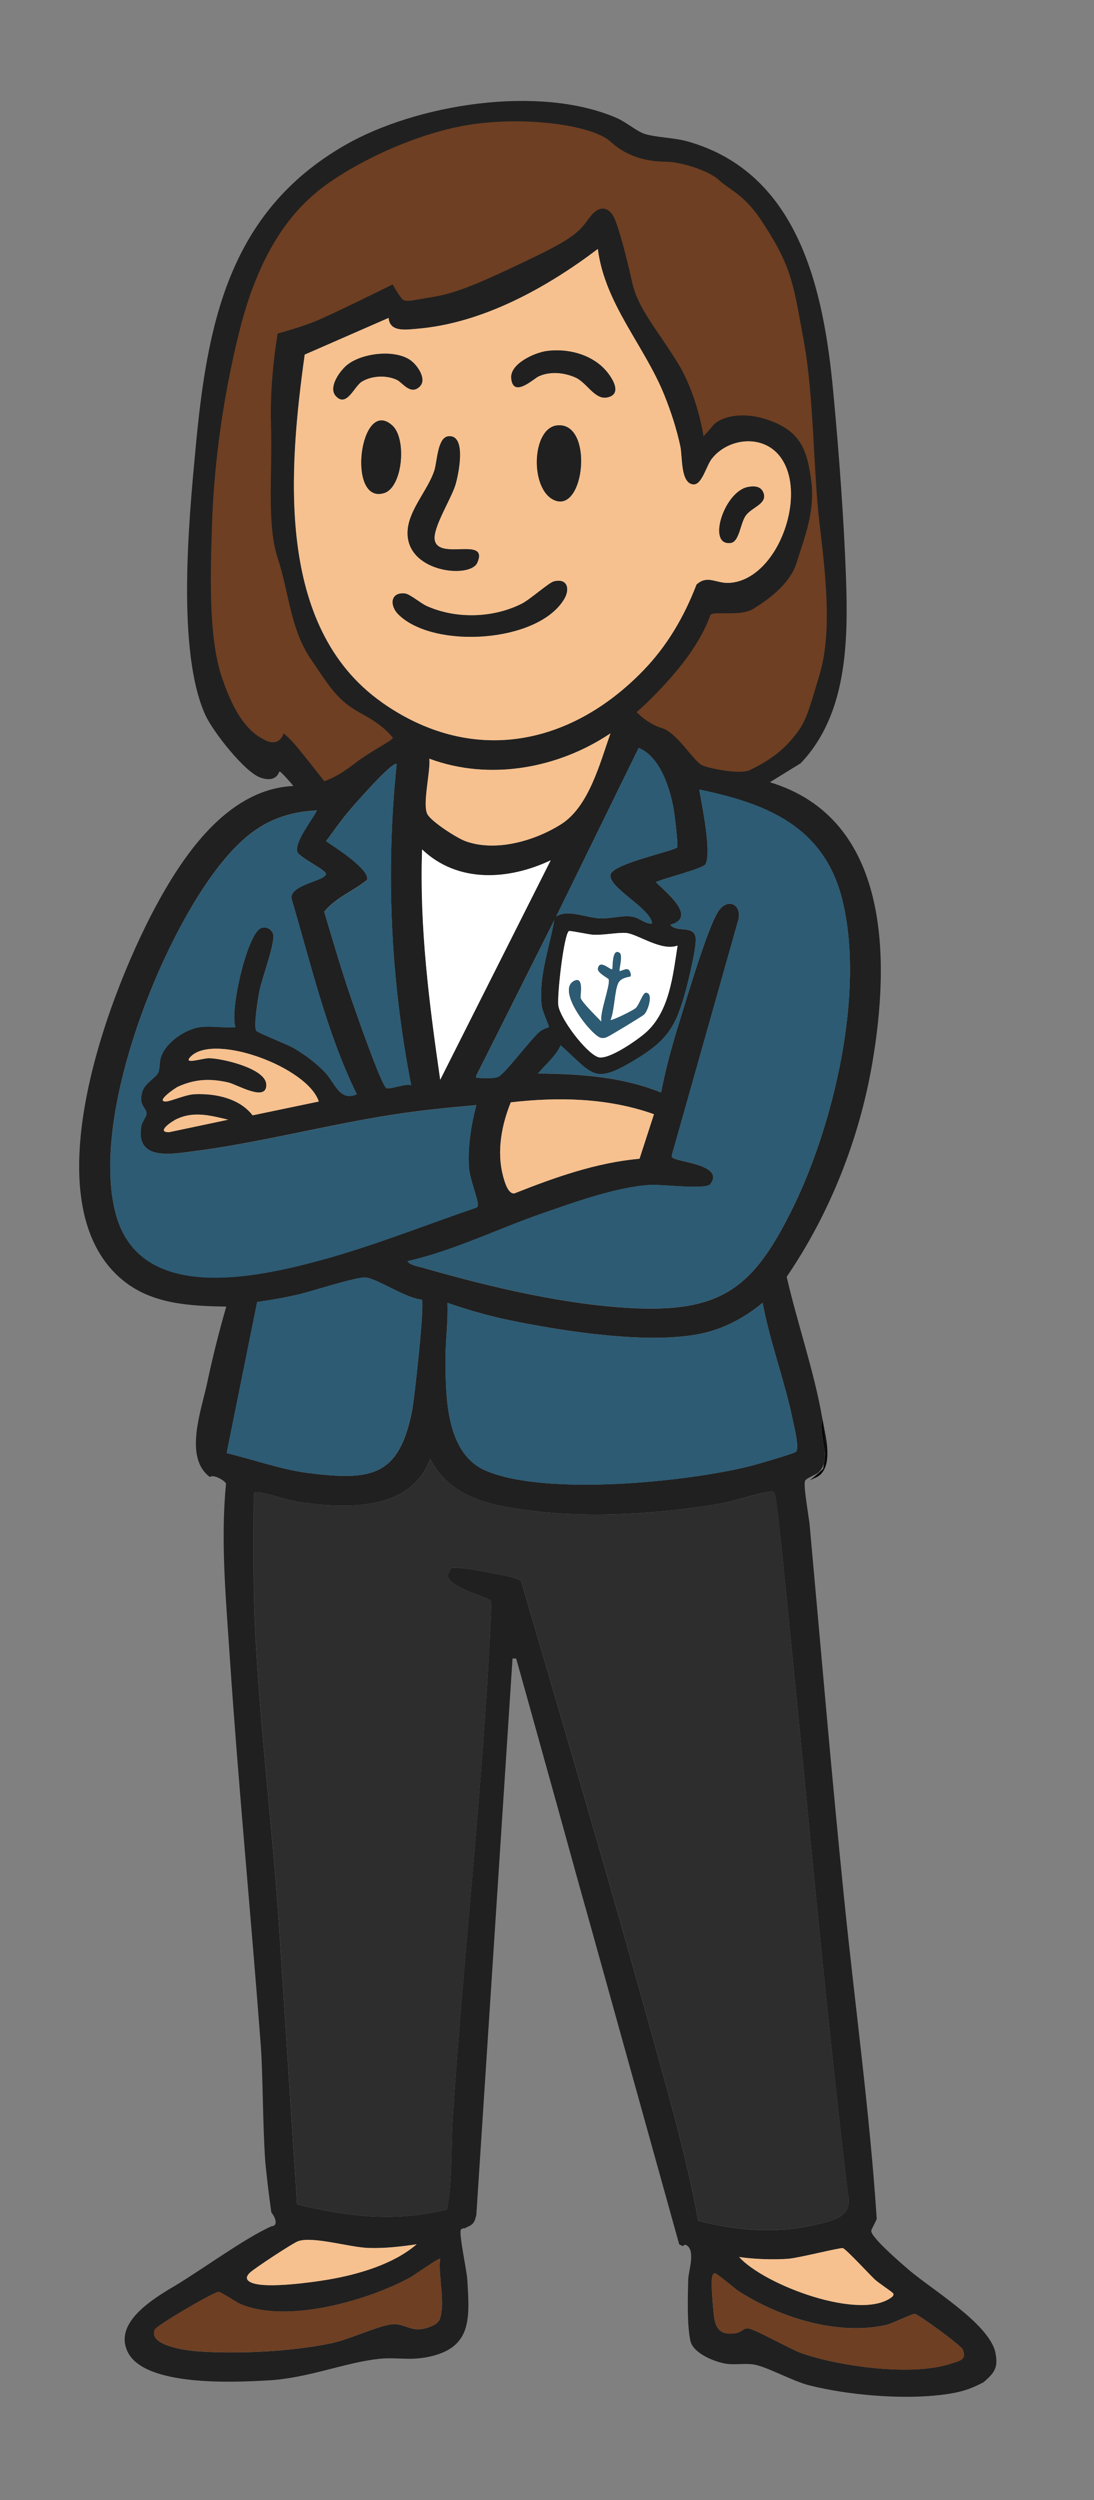 <svg xmlns="http://www.w3.org/2000/svg" id="Ebene_5" viewBox="0 0 1751.8 4000"><rect x="0" y="0" width="1751.8" height="4000" fill="#808080" stroke="none"/><defs><style>      .st0 {        fill: #fff;      }      .st1 {        fill: #1f1f1f;      }      .st2 {        fill: #6e3f22;      }      .st3 {        fill: none;      }      .st4 {        fill: #202020;      }      .st5 {        fill: #2d5b73;      }      .st6 {        fill: #2d2d2d;      }      .st7 {        fill: #f6c18f;      }      .st8 {        fill: #080808;      }    </style></defs><g><path class="st3" d="M425,3458.9c1.6,24.3,4,46.9,7.7,66-2.9-21.9-5.5-43.9-7.7-66Z"></path><path class="st3" d="M1319.6,2339.7c.5-2.6.8-5.2.9-8-.3,2.7-.6,5.3-.9,8Z"></path><path class="st3" d="M1575.1,3811.1c-8.1,4.3-16.6,8.1-25.3,11.3,8.4-2.9,16.7-6.5,25.3-11.3Z"></path><path class="st4" d="M1316.9,2270.2c.4,2.3.9,4.8,1.4,7.4-.4-2.4-.9-4.9-1.4-7.4Z"></path><path class="st4" d="M871.2,2813c23.5,84.6,46.9,169.2,70.2,253.9-7.3-26.8-14.5-53.5-21.9-80.3l-48.4-173.7Z"></path><path class="st4" d="M267.2,3664.4c.9-.4,1.7-.8,2.5-1.3-.8.4-1.7.9-2.5,1.3Z"></path><path class="st4" d="M1295.7,2368.7c-.6.4-1.2.8-1.7,1.2.6-.4,1.1-.8,1.7-1.2Z"></path><path class="st8" d="M1320.6,2331.7c-.1,2.7-.4,5.4-.9,8-.5,3.5-1.1,6.9-1.7,10.3-7.1,6.8-14.5,13.1-22.2,18.8,4.7-2.9,13.1-4.8,18.3-10,17.8-17.7,9.3-55.3,4.3-81.1,3.2,18.7,4,36.7,2.3,54.2Z"></path><path class="st8" d="M1320.6,2331.7c1.7-17.4.9-35.5-2.3-54.2-.5-2.6-1-5.1-1.4-7.4-5.2,17,4.4,41.3,3.6,61.5Z"></path><path class="st4" d="M1594.1,3764.5c-9.4-46.5-102.5-101.7-139.3-133.4-10.6-9.1-60.6-51.9-59.7-62.1.3-2.6,6.7-13.4,8.8-19.1-11.3-171.1-34.9-341.6-52.2-512.2-20.2-199.1-37.1-398.4-55.2-597.7-1.1-12.4-10.8-64.8-7.2-71.1,2.6-4.5,16.9-9.1,21.5-13.4,4.8-4.5,7.5-9.9,8.8-15.9.4-2.6.7-5.3.9-8,.8-20.2-8.9-44.6-3.6-61.5-13.2-76.3-39.9-151.9-57.2-227.4,69.1-101.1,116.2-220.3,137-341.3,28.4-164.9,29.5-391.3-163.9-449.9l49.3-30.4c74.3-77.6,76.2-194.6,72.6-296.1-3.4-95.7-11.5-203.2-20.5-298.7-15.1-160.7-54-349.1-232.7-399.9-22.1-6.3-49.7-6.2-69.1-12.1-12-3.7-29.9-19-44.4-25.3-123.5-54-321.3-22.7-436.2,43.6-186.8,107.6-220.3,287.5-238.8,486.6-10.6,113.4-30.5,323.4,16,425.1,11.6,25.5,62.9,91.6,88.6,100,26.6,8.7,28.6-10.4,30.3-10,2.4.6,18.9,19.1,21.8,23.2-99.2,4.7-167.6,98.6-212.3,178-79.6,141.4-214.9,490-58.9,614.2,46.4,37,106.8,39.8,163.8,40.7-11.5,40.1-21.9,81-30.5,121.8-9.3,44-37.9,120.1,4.4,150.9,5.5-5.2,24.6,6.1,25.7,10.7-8.9,92.4,0,185.7,6.1,278.1,13.7,204.7,33.9,412.3,49.4,618.1,3.8,50.1,3,125.2,7.4,189,2.2,22,4.7,44,7.7,66,.7,4.9,1.3,9.7,2,14.6,7.6,9.6,10.6,21.5.4,22.1-46,20.5-117.3,74.1-165.4,101.6-30.9,19.2-86,54.8-65.4,98.8,26.6,56.9,172.7,49.3,226.4,46.2,63.5-3.7,122.4-28.8,177.3-34.5,28.7-3,48.9,4,82.9-4.1,65.7-15.6,61.1-63,57.6-122.5-.8-14-13.9-74.2-10.3-79.9,1.9-3,6.2-1.9,7.3-2.7,3.7-2.5,8.2-3.2,11.7-7.2,4.3-4.9,3.8-8.2,5.7-13.1l58-890.9h5.8c31.4,111,62.4,222.1,92.9,333.4l168.2,603.9c1.9,1,3.9,1.9,5.8,2.9.3.1,2.3-3.5,5.6-1.7,15.3,8.6,3.4,41.4,3,55.3-.6,26.8-2.1,73,3.6,98.2,4.6,20.2,40.8,34.4,59.2,36.6,13.9,1.6,28.7-1.3,42.5,1,21.1,3.5,61.1,26.3,88.6,33.3,61.8,15.6,147.6,22.9,210.9,15.3,15.6-1.9,29.4-4.4,42.9-9,8.7-3.2,17.1-6.9,25.3-11.3,16.6-14.5,23.9-22.7,19-46.6ZM1401,3647.2c5.1,4.7,27.2,19.5,29,21.8,1.2,1.6.6,4.1-1.8,6-49.9,39-204-18.9-244.8-64,24.7,3.6,54.5,4.7,79.7,2.8,15.2-1.1,82.2-18,86.4-16.9,4.9,1.3,43.4,42.9,51.4,50.4ZM1269.1,2270.1c1.9,9.1,11.6,47.1,5.5,52.6-3.3,3-63,20.2-72.5,22.6-101.3,25.7-329.9,48.6-424.7,7.4-64.2-27.9-63.8-120.1-64-179.7-.1-29.7,4.4-58.9,3.1-88.6,33,11.4,66.7,21.1,100.9,28.1,86,17.6,227.1,39.9,311.1,19.8,33.9-8.1,66.1-25.9,92.7-48,11.6,62.5,35,123.9,47.9,185.7ZM1348.6,1439c37.3,148.8-14.3,365.1-82.4,500.4-58.6,116.4-107.9,158.8-243.9,153.9-111.2-4.1-237.4-34-344.3-64.8-7.9-2.3-20.8-3.8-25.5-10.7,74.6-16.9,143.6-51.3,215.3-76.3,51.5-17.9,121-43,174.7-45.8,16.9-.9,87.6,7.9,94.7-1,23.9-30.4-49.3-35.4-59.5-42-2.4-1.6-1.8-2-1.9-4.6l106.9-378.1c4.1-24.3-18.1-33.5-32.4-12-17.4,26.1-51.9,143.4-63.4,180.3-11.2,35.8-21.3,73.1-28.3,109.6-62.7-25.3-130.2-29.8-197.2-30.4,12.3-14.6,28.5-27.7,36.3-45,51.9,45.6,51.9,63.4,117.2,24.4,53.6-32,67.4-53.6,83.6-113.8,4.2-15.6,17.4-70.4,15.4-83.1-3.3-20.6-30.6-7.3-40.6-20.5,44-11.5-7-52.5-23.2-68.1,11.7-6,76.1-21.6,79.8-29,9.7-19.4-6.1-95-10.2-119,108.4,22.2,199.7,59,229,175.8ZM687.4,1213.9c96.2,35.7,206.4,15.7,290.1-40.6-16.9,47.6-34.5,117.4-79.3,145.6-42.3,26.7-104.4,44.5-152.8,27-13.7-5-54.7-31.2-61.1-43.3-8.4-15.9,5.2-68.3,3.1-88.7ZM1044.2,1477.9c-12.8,0-20.4-10.1-33.3-11.6-15.7-1.9-32.6,3.6-49.5,3-22.8-.7-51.7-15.3-70.9-3l132.2-269.8c33.5,14,49,61.2,55.5,95,1.6,8.3,8.2,60.9,6.2,64.1-3.6,5.6-101.6,25.8-106.5,43.1-5.9,21,65.2,54.4,66.3,79.2ZM1084.9,1512.8c-7.4,47.9-12.9,105.4-50.9,139.2-12.9,11.5-60.8,45.1-76.6,39.2-19.7-7.4-59.6-60.5-63.3-81.9-2.6-15.2,8.7-114.3,16.8-119.7,1.6-1.1,32.2,5.5,38.9,5.9,16.8.8,38.8-3.8,52.2-2.9,18.3,1.2,56.8,30,82.8,20.2ZM881.8,1376.4l-176.9,351.1c-17.7-122-33.4-244.7-29-368.5,57.2,54.4,138.6,49.3,205.9,17.4ZM762.9,1720.3l124.6-248.2c-7.8,45.5-25.6,90.4-20,137.5,1.1,9.1,12.4,32.3,11.3,33.6-.5.6-9.4,2.8-14.6,7.2-15.5,13.3-55.7,67.9-66.7,72.5-6,2.6-23.6,2.4-30.5,1.5-4-.5-5.1,1.6-4.2-4.3ZM1047.1,1782.7l-23.1,71.2c-69.5,6.3-135.9,29.9-200.2,55.4-10.7,1.7-16.3-20.3-18.5-28.4-10.1-38.7-2.2-80.8,12.5-117.2,76.5-8.8,156.3-7.1,229.3,19ZM487.9,567.4l134.3-58.7c1.8,23.3,28,18.9,46.3,17.3,104.4-8.8,207-65.7,288.7-127.6,11.3,88.2,74.5,154.3,106.7,234.3,10.6,26.3,19.6,54.1,25.5,81.9,3.4,15.8,0,58.7,20.6,60.5,14,1.2,20.9-30.1,30-41.4,25.2-31.6,77.2-38.8,105.7-7.1,51.2,57.1,1.4,201.5-78.1,206-20.8,1.2-34.9-13.4-52.4,2.7-19.8,51.5-47,98.2-85.6,137.9-118,121.4-275.8,151.2-418.6,50.3-170.7-120.6-148.5-373.7-123.2-556ZM522.1,1345.9c11.3-15.6,22.6-31.5,34.9-46.4,5.6-6.8,72.3-83.8,78.2-77-17.9,170.9-9.7,345.2,23.2,513.6-10.4-2.7-31.2,6.5-39.4,4.9-7.5-1.4-50.7-126.2-56.4-142.7-15.9-46-29.5-92.9-43.5-139.6,18.4-22.8,46.2-32.8,68.3-50.7,6.7-16.1-52.3-53.4-65.3-62.3ZM185.7,1943.5c-42.6-154.7,70.5-442,169.8-564,42-51.5,83.5-79.4,152-83-7.4,14.9-36.3,50.8-31.4,66.2,2.9,9,45.9,28.8,45.8,35.4,0,11.3-59.9,17.3-54.9,40.3,31.3,105.1,55.9,213.4,104.3,312.2-27.6,12.1-34.7-17.8-50.7-34.8-13.8-14.7-33.3-29.1-50.7-39.2-9.5-5.5-57.9-24.6-59.6-27.5-4.6-7.9,3-52.8,5.3-64.5,3.7-19.2,25.6-77.1,21.7-90.2-2.3-8-11.6-12.9-19.6-9.4-22.1,9.8-50.1,131.6-40.7,158.2-17.8,1.7-39.3-2.3-56.6,0-23.5,3.2-54.9,24.4-62.6,47.7-2.9,8.7-1.4,17.9-4.2,24.8-3.5,8.4-22.1,16.8-26.1,31.9-5.7,21.6,6.9,24.6,7.2,33.4.2,5.5-7.1,13-8.4,20.5-9.1,54.1,44,45.4,78.7,41,107.3-13.4,216.7-42.6,323.7-59.2,44.4-6.9,89.3-11.4,134-15.3-8.3,32-14,67-11.7,100.2,1.2,17.7,14.3,49.9,14.2,58.5,0,2.4.1,3.9-2.4,5.2-82.9,28.2-164.9,61.2-249.5,84.2-104.1,28.2-288.7,68.8-327.6-72.7ZM311.7,1750.6c-14.8.6-38.6,11.7-46.3,11.7-16.8,0,15.5-21.9,19.7-23.8,27.5-12.3,51.3-13.4,80.4-6.7,14.1,3.2,62,32.3,60.9,3.2-1-25.9-71.4-41.8-91.7-42-10.5-.1-44.1,11.6-28.7-3.2,38.4-36.8,186.5,17.8,204.5,72.5l-106,22.1c-21.2-27.3-59.2-35.2-92.8-33.8ZM365.4,1791.4l-94.7,20c-21.5.1,4.5-17.6,13.3-21.6,26.9-12.3,53.8-4.9,81.3,1.6ZM362.9,2324.9l48.9-241.9c21.4-3,42.8-6.7,63.9-11.5,22.8-5.2,92.3-28.1,108.9-27.7,17.5.5,67.5,34.6,90.9,35.3,4.8,7.5-11.6,156.9-15.4,176.7-20.7,106.1-64.7,113.5-165.1,101.1-43.9-5.4-89-21.8-131.9-32ZM400.4,3635.7c7.5-7,69.1-47.6,77.4-50.3,24.6-7.8,81.6,10,112.3,11,25.7.9,51.7-2.1,77-5.9-37,32-94.2,48.5-142.1,56.6-27.3,4.6-94.7,13.7-119.2,5.9-11.4-3.6-14.1-9.2-5.4-17.4ZM704.2,3710.4c-3.4,10.3-25.2,16.5-35.2,16.3-14.3-.2-26.5-9.7-40.8-8.2-22.3,2.3-68.7,24.3-97.4,30.4-63.7,13.4-153.8,18-218.7,12.6-15-1.3-75-9.2-64.2-34.3,3.1-7.2,94.2-60,102-60.5,3.9-.2,27.3,16.1,34.7,19.3,74.1,32,204-5,272.8-42.6,5.2-2.9,45.5-31.6,47.4-29.5-3.3,30,8.9,67.9-.6,96.6ZM1043.4,3253.3c-66.7-241.6-138.4-482.3-208.6-722.8-3.7-6.7-32.4-10.7-42.3-12.8-11.4-2.5-62.7-12.4-69.6-8.8-1.1.6-6,9.8-5.9,11.9,1.1,18.7,65.4,35,68.7,40,1.3,2,.7,17.2.5,21.5-12,267.9-43.3,536.2-61,803.7-3.3,49.3-.3,100.5-9.3,148.9-81.7,20.4-159.7,11.8-240.2-8.2l-29.1-448.3c-10.4-153.5-29.5-307.7-37.6-461.5-4-75.2-3.1-150.7-2.6-225.9,1.4-3.1,1.8-3.9,5.7-3.6,18.2,1.5,47.3,12.9,68.3,15.9,73.4,10.4,177.7,14.9,208.5-69.3,34.7,66.1,103.6,76,171.3,84,91.5,10.9,200.9,3.2,292.1-12.2,24.6-4.2,57.8-16.5,79.8-19.1,3.5-.4,5.7-1.2,8,2.4,3.4,5.2,11.5,89,13,103.1,34.9,338.7,64.2,677.8,104.4,1015.7,9.8,39.5-24.3,45.2-55.1,52.2-60.4,13.8-124.8,8.4-184.3-7.2-18.5-101.4-47.3-200.4-74.7-299.6ZM1523.5,3781.3c-61.6,21-178.8,4.9-240-16.5-18.3-6.4-75.2-38.9-85.5-39.6-8.3-.5-10.9,6.2-19.1,7.5-24,3.9-33-5.4-35.7-27.8-1.4-11.8-4.1-43.8-3.5-54.9.2-3.7.2-12,4.6-13,3.4-.7,32,24.4,38.2,28.4,66,42.3,157.5,71.5,236,54.4,9.8-2.1,43-18.5,46.3-17.9,6.8,1.3,73.9,50.3,76.8,57,7.4,16.9-6.3,18.3-18.2,22.3Z"></path><path class="st8" d="M871.2,2813c-14.8-53.3-29.6-106.5-44.5-159.8l44.5,159.8Z"></path><path class="st8" d="M826.7,2653.2c14.9,53.2,29.7,106.5,44.5,159.8l48.4,173.7c-30.5-111.3-61.4-222.4-92.9-333.4Z"></path><path class="st6" d="M1302.5,3560.1c30.7-7,64.9-12.8,55.1-52.2-40.2-337.9-69.6-677-104.4-1015.7-1.5-14.1-9.5-97.9-13-103.1-2.3-3.5-4.5-2.8-8-2.4-22,2.6-55.2,14.9-79.8,19.1-91.2,15.4-200.6,23.1-292.1,12.2-67.8-8-136.6-17.9-171.3-84-30.8,84.2-135.1,79.6-208.5,69.3-21-3-50.1-14.4-68.3-15.9-3.8-.3-4.2.5-5.7,3.6-.5,75.2-1.4,150.7,2.6,225.9,8.1,153.8,27.2,308,37.6,461.5l29.1,448.3c80.5,20,158.6,28.6,240.2,8.2,9-48.4,6-99.6,9.3-148.9,17.7-267.5,49-535.9,61-803.7.2-4.3.8-19.5-.5-21.5-3.2-5-67.6-21.4-68.7-40-.1-2.1,4.8-11.3,5.9-11.9,6.9-3.6,58.2,6.3,69.6,8.8,9.9,2.2,38.6,6.1,42.3,12.8,70.2,240.6,142,481.2,208.6,722.8,27.4,99.2,56.2,198.2,74.7,299.6,59.5,15.5,124,20.9,184.3,7.2Z"></path><path class="st5" d="M1129.9,1382.2c-3.7,7.4-68.1,23-79.8,29,16.2,15.7,67.2,56.6,23.2,68.1,10.1,13.2,37.4-.1,40.6,20.5,2,12.8-11.2,67.5-15.4,83.1-16.2,60.2-29.9,81.7-83.6,113.8-65.3,39-65.3,21.2-117.2-24.4-7.7,17.3-23.9,30.4-36.3,45,67,.6,134.5,5.2,197.2,30.4,6.9-36.5,17.1-73.8,28.3-109.6,11.5-36.9,46-154.2,63.4-180.3,14.3-21.5,36.5-12.3,32.4,12l-106.9,378.1c0,2.6-.6,3,1.9,4.6,10.2,6.7,83.4,11.7,59.5,42-7,8.9-77.7.2-94.7,1-53.8,2.8-123.2,27.9-174.7,45.8-71.8,24.9-140.8,59.3-215.3,76.3,4.7,7,17.6,8.5,25.5,10.7,106.9,30.8,233,60.7,344.3,64.8,135.9,5,185.2-37.4,243.9-153.9,68.1-135.3,119.7-351.6,82.4-500.4-29.3-116.7-120.6-153.5-229-175.8,4.1,24,19.9,99.6,10.2,119Z"></path><path class="st5" d="M762.9,1932.1c2.6-1.3,2.4-2.8,2.4-5.2.1-8.6-13-40.8-14.2-58.5-2.2-33.2,3.5-68.2,11.7-100.2-44.7,3.9-89.7,8.5-134,15.3-107,16.6-216.4,45.9-323.7,59.2-34.7,4.3-87.8,13-78.7-41,1.3-7.5,8.6-15,8.4-20.5-.3-8.8-12.9-11.8-7.2-33.4,4-15.1,22.6-23.5,26.1-31.9,2.8-6.9,1.3-16.1,4.2-24.8,7.7-23.3,39-44.5,62.6-47.7,17.2-2.3,38.8,1.7,56.6,0-9.5-26.6,18.5-148.4,40.7-158.2,8-3.6,17.3,1.4,19.6,9.4,3.9,13.1-18,71-21.7,90.2-2.2,11.7-9.8,56.5-5.3,64.5,1.6,2.8,50,22,59.6,27.5,17.5,10.1,36.9,24.5,50.7,39.2,16,17,23.1,46.9,50.7,34.8-48.4-98.8-73-207.1-104.3-312.2-4.9-23.1,54.9-29,54.9-40.3,0-6.6-43-26.4-45.8-35.4-4.9-15.3,24-51.3,31.4-66.2-68.4,3.6-110,31.5-152,83-99.4,121.9-212.4,409.2-169.8,564,38.9,141.5,223.5,100.9,327.6,72.7,84.7-22.9,166.6-56,249.5-84.2Z"></path><path class="st5" d="M1128.5,2132.4c-83.9,20.1-225.1-2.2-311.1-19.8-34.3-7-68-16.8-100.9-28.1,1.4,29.7-3.2,58.9-3.1,88.6.2,59.6-.2,151.9,64,179.7,94.8,41.2,323.4,18.3,424.7-7.4,9.5-2.4,69.1-19.7,72.5-22.6,6.1-5.5-3.6-43.5-5.5-52.6-12.9-61.8-36.3-123.2-47.9-185.7-26.6,22-58.8,39.8-92.7,48Z"></path><path class="st5" d="M660,2255.8c3.9-19.8,20.2-169.2,15.4-176.7-23.3-.7-73.4-34.9-90.9-35.3-16.6-.4-86.1,22.4-108.9,27.7-21.1,4.8-42.5,8.5-63.9,11.5l-48.9,241.9c43,10.2,88.1,26.5,131.9,32,100.3,12.4,144.4,5,165.1-101.1Z"></path><path class="st5" d="M519.2,1458.9c14,46.7,27.5,93.5,43.5,139.6,5.7,16.5,48.9,141.3,56.4,142.7,8.1,1.5,29-7.7,39.4-4.9-33-168.4-41.1-342.7-23.2-513.6-5.9-6.9-72.6,70.2-78.2,77-12.3,14.9-23.6,30.8-34.9,46.4,13,8.9,72.1,46.2,65.3,62.3-22,17.8-49.9,27.9-68.3,50.7Z"></path><path class="st0" d="M704.9,1727.5l176.9-351.1c-67.3,31.8-148.7,37-205.9-17.4-4.4,123.9,11.4,246.5,29,368.5Z"></path><path class="st2" d="M704.8,3613.8c-1.8-2.1-42.1,26.6-47.4,29.5-68.8,37.6-198.7,74.6-272.8,42.6-7.4-3.2-30.9-19.6-34.7-19.3-7.9.4-99,53.2-102,60.5-10.7,25.1,49.2,33.1,64.2,34.3,64.9,5.4,155,.8,218.7-12.6,28.7-6,75.1-28,97.4-30.4,14.3-1.5,26.4,8,40.8,8.2,10,.2,31.8-6,35.2-16.3,9.5-28.7-2.7-66.6.6-96.6Z"></path><path class="st7" d="M684.4,1302.5c6.4,12.2,47.4,38.4,61.1,43.3,48.3,17.5,110.4-.4,152.8-27,44.8-28.2,62.3-98,79.3-145.6-83.7,56.3-193.9,76.4-290.1,40.6,2.2,20.3-11.4,72.8-3.1,88.7Z"></path><path class="st7" d="M805.4,1880.8c2.1,8.1,7.8,30.2,18.5,28.4,64.4-25.5,130.7-49.1,200.2-55.4l23.1-71.2c-73-26.1-152.8-27.9-229.3-19-14.7,36.4-22.6,78.5-12.5,117.2Z"></path><path class="st2" d="M1464.9,3702c-3.2-.6-36.5,15.7-46.3,17.9-78.5,17.1-170-12.1-236-54.4-6.3-4-34.8-29.2-38.2-28.4-4.5,1-4.4,9.3-4.6,13-.6,11,2,43,3.5,54.9,2.7,22.3,11.8,31.7,35.7,27.8,8.2-1.3,10.8-8,19.1-7.5,10.3.7,67.2,33.2,85.5,39.6,61.3,21.4,178.4,37.5,240,16.5,11.9-4.1,25.6-5.4,18.2-22.3-2.9-6.6-70-55.7-76.8-57Z"></path><path class="st5" d="M1084.4,1355.6c2.1-3.2-4.6-55.8-6.2-64.1-6.5-33.9-22-81-55.5-95l-132.2,269.8c19.2-12.3,48.1,2.3,70.9,3,16.9.5,33.8-5,49.5-3,12.9,1.6,20.4,11.6,33.3,11.6-1.1-24.8-72.2-58.2-66.3-79.2,4.9-17.3,102.9-37.5,106.5-43.1Z"></path><path class="st7" d="M1263.2,3613.7c-25.2,1.8-55,.8-79.7-2.8,40.8,45.1,194.9,103,244.8,64,2.4-1.9,3-4.4,1.8-6-1.8-2.3-24-17-29-21.8-8-7.5-46.5-49.1-51.4-50.4-4.3-1.1-71.2,15.8-86.4,16.9Z"></path><path class="st7" d="M405.9,3653.1c24.4,7.8,91.9-1.3,119.2-5.9,47.9-8.1,105.1-24.6,142.1-56.6-25.3,3.8-51.2,6.7-77,5.9-30.7-1-87.7-18.8-112.3-11-8.3,2.6-69.9,43.3-77.4,50.3-8.7,8.1-5.9,13.7,5.4,17.4Z"></path><path class="st7" d="M404.5,1784.4l106-22.1c-18-54.8-166.1-109.4-204.5-72.5-15.4,14.8,18.2,3.1,28.7,3.2,20.3.2,90.7,16.1,91.7,42,1.1,29.1-46.8,0-60.9-3.2-29-6.6-52.9-5.6-80.4,6.7-4.2,1.9-36.5,23.9-19.7,23.8,7.7,0,31.4-11.1,46.3-11.7,33.6-1.4,71.6,6.5,92.8,33.8Z"></path><path class="st5" d="M767.1,1724.6c6.9.9,24.4,1,30.5-1.5,11-4.7,51.2-59.3,66.7-72.5,5.2-4.5,14.1-6.6,14.6-7.2,1.1-1.4-10.2-24.5-11.3-33.6-5.7-47.1,12.2-92,20-137.5l-124.6,248.2c-.8,5.9.2,3.7,4.2,4.3Z"></path><path class="st7" d="M284,1789.8c-8.9,4-34.9,21.8-13.3,21.6l94.7-20c-27.5-6.6-54.4-13.9-81.3-1.6Z"></path><path class="st0" d="M949.9,1495.5c-6.7-.3-37.3-7-38.9-5.9-8.1,5.4-19.4,104.5-16.8,119.7,3.6,21.4,43.6,74.5,63.3,81.9,15.9,5.9,63.7-27.7,76.6-39.2,38-33.8,43.4-91.3,50.9-139.2-26.1,9.8-64.5-19-82.8-20.2-13.4-.9-35.4,3.7-52.2,2.9ZM1004.7,1550.7c4.3,1.1,6.4,9.2,4.7,11.4-.7.9-15.2,1.3-19.6,10.9-6,12.9-5.9,43.8-12.3,58.8,1.8,1.8,36.6-15.2,40.5-19,5.5-5.2,11.4-24.5,16.1-24.5,12.2,0,4.2,27.9-2.8,34.8-2.5,2.5-56.4,35.1-59.7,36.2-3.7,1.2-5.1,1.8-9.2,1.1-14.2-2.4-73.4-76.1-42.9-91.2,16-7.9,9.1,24.4,10.2,27.6,2.4,7.2,26.5,30.8,33.3,37.9-2.7-15.5,13.9-56.3,11.8-67.7-.4-2.1-18.7-10.3-17.4-17.5,2.9-15.7,20.6,3.9,23,1,1-1.2-.9-34.5,11.6-26.1,5.9,4-1.3,27.5,0,29,1.1,1.2,8.9-3.6,12.7-2.7Z"></path><path class="st5" d="M992.1,1553.4c-1.4-1.5,5.8-25,0-29-12.5-8.4-10.5,24.9-11.6,26.1-2.4,2.8-20.1-16.7-23-1-1.3,7.2,17,15.4,17.4,17.5,2.1,11.5-14.6,52.2-11.8,67.7-6.8-7.1-31-30.7-33.3-37.9-1.1-3.3,5.8-35.5-10.2-27.6-30.5,15.1,28.6,88.8,42.9,91.2,4.2.7,5.5.1,9.2-1.1,3.3-1.1,57.2-33.7,59.7-36.2,7-6.9,15-34.9,2.8-34.8-4.6,0-10.6,19.3-16.1,24.5-3.9,3.7-38.7,20.8-40.5,19,6.4-15,6.3-45.9,12.3-58.8,4.5-9.6,18.9-10,19.6-10.9,1.7-2.2-.4-10.3-4.7-11.4-3.8-.9-11.6,3.9-12.7,2.7Z"></path><path class="st7" d="M611.1,1123.4c142.8,100.9,300.7,71.2,418.6-50.3,38.6-39.7,65.8-86.4,85.6-137.9,17.5-16.1,31.6-1.5,52.4-2.7,79.5-4.5,129.3-148.9,78.1-206-28.5-31.7-80.5-24.5-105.7,7.1-9.1,11.4-16,42.6-30,41.4-20.6-1.7-17.2-44.6-20.6-60.5-5.9-27.8-14.9-55.6-25.5-81.9-32.1-80-95.4-146-106.7-234.3-81.7,61.9-184.3,118.8-288.7,127.6-18.3,1.5-44.5,6-46.3-17.3l-134.3,58.7c-25.3,182.3-47.5,435.4,123.2,556ZM1197.2,779.2c11-2.2,22.3-1.4,25.7,10.9,4.6,16.5-19.8,21.6-29.1,35.1-8.5,12.4-10.1,41.5-23.6,43.4-38.6,5.6-11.2-81.6,27-89.4ZM615,788.9c-60.7,18.5-38.5-155.8,13.4-108,23.3,21.5,16.3,99-13.4,108ZM903.4,958.4c-41.8,70.2-208.7,80.5-265.3,24.8-14.4-14.2-13.1-36.1,10.2-33.7,8.2.9,24.7,15.5,35.2,20.2,47,21,106,19.3,152-3.8,13.2-6.6,43.3-33.7,51.4-35.7,21.5-5.5,26.2,11.9,16.5,28.2ZM887.7,800.3c-39.7-17.2-36.6-116,5-119.7,58.2-5.2,43.9,140.9-5,119.7ZM875.3,561.7c32.4-4.4,68.9,4.3,92.2,28.2,10.8,11.1,31.4,40.5,5,46-20.2,4.2-32.5-23.7-51-31.9-17.9-7.9-40.2-10.2-58.2-2.1-8.7,3.9-41.3,35.7-44.5,3.7-2.4-23.6,37.6-41.2,56.6-43.8ZM718.3,698c29.6-2.4,15.6,62.2,11,77.6-6.7,22.4-36.8,69.2-33.2,88.5,6.2,33.4,86.9-6.6,68.1,36.4-11.4,26.2-117.7,15.3-111.3-53.3,3.1-32.6,32.3-63.3,42.5-93.8,4.9-14.7,4.9-53.9,22.9-55.3ZM537.9,633.6c-12.6-13.8,6.1-39.9,17.6-49.4,23.8-19.7,78-26,102.8-7.2,10.2,7.7,25.7,29.5,14,41.2-14.6,14.6-27.7-6.1-36.2-10.3-16.8-8.2-40.8-7.1-56.9,2.7-12,7.4-24.1,41.7-41.3,22.9Z"></path><path class="st4" d="M886.9,930.2c-8.1,2-38.2,29.1-51.4,35.7-46,23.1-105,24.8-152,3.8-10.5-4.7-27-19.3-35.2-20.2-23.4-2.4-24.7,19.5-10.2,33.7,56.6,55.6,223.6,45.3,265.3-24.8,9.7-16.3,5-33.7-16.5-28.2Z"></path><path class="st4" d="M764.2,900.4c18.8-43-61.9-3-68.1-36.4-3.6-19.3,26.5-66.1,33.2-88.5,4.6-15.4,18.6-80-11-77.6-18,1.5-18,40.7-22.9,55.3-10.2,30.6-39.5,61.2-42.5,93.8-6.4,68.6,99.8,79.5,111.3,53.3Z"></path><path class="st4" d="M892.6,680.5c-41.6,3.7-44.6,102.6-5,119.7,48.8,21.2,63.2-124.9,5-119.7Z"></path><path class="st4" d="M863.2,601.8c18.1-8.1,40.4-5.8,58.2,2.1,18.5,8.2,30.9,36.1,51,31.9,26.4-5.5,5.8-34.9-5-46-23.3-23.9-59.7-32.6-92.2-28.2-19,2.6-58.9,20.2-56.6,43.8,3.2,32,35.8.2,44.5-3.7Z"></path><path class="st4" d="M628.4,680.9c-51.9-47.8-74.1,126.5-13.4,108,29.7-9,36.7-86.5,13.4-108Z"></path><path class="st4" d="M579.1,610.7c16.1-9.9,40-11,56.9-2.7,8.5,4.2,21.6,24.9,36.2,10.3,11.7-11.7-3.8-33.5-14-41.2-24.8-18.8-79-12.5-102.8,7.2-11.5,9.5-30.2,35.7-17.6,49.4,17.2,18.8,29.2-15.5,41.3-22.9Z"></path><path class="st1" d="M1170.3,868.6c13.5-2,15.1-31.1,23.6-43.4,9.3-13.5,33.7-18.5,29.1-35.1-3.4-12.3-14.7-13.1-25.7-10.9-38.2,7.8-65.6,95-27,89.4Z"></path></g><path class="st2" d="M383.4,529.6c30.6-122.2,78.6-183.9,121.2-220.2,42.5-36.3,135.3-86.7,227.9-106.3,92.6-19.6,213.9-5,245.1,23.5,31.1,28.6,68,32.1,89.4,32.1s67.8,13.7,84.7,29.7c16.9,16,41.5,22.6,71.9,71.2,46,70.5,47.6,100.5,63.6,186.7,16,86.2,15.4,209.7,24.9,289.5,9.5,79.7,20.8,174.4.6,242.3-20.2,67.8-22.6,79.1-46.1,106.2-23.5,27.2-51.7,40.6-66,47.8s-63.3-1.9-76.4-7.8c-13.1-5.9-40.2-52.2-64-59.3-23.8-7.1-40.8-25.7-40.8-25.7,0,0,29.9-25,65.5-67.8s49.9-78.5,52.3-86.9c2.4-8.3,47.6,2.8,69-10.5,21.4-13.3,58.4-38.4,69.5-74,11.9-39.3,29.8-80.4,23.3-130.8-6.5-50.4-17.8-78.9-66.6-96.6-48.8-17.6-82.1-2.5-90.4,7.8-8.3,10.3-15.5,17.5-15.5,17.5,0,0-9.3-65.6-41.6-117.9-32.2-52.4-63.2-85.7-72.7-128.5-9.5-42.8-19.2-78.5-26.8-98.8-7.7-20.2-24.3-28.6-42.2-3.6-17.8,25-29.7,34.5-104.7,70.2-75,35.7-109.5,50-146.4,55.9-36.9,5.9-43.7,9.5-49.8,1.2-6.1-8.3-13.6-21.4-13.6-21.4,0,0-103.1,51.2-128.1,60.7-25,9.5-55.9,17.8-55.9,17.8,0,0-13.1,71.1-10.7,146.8,2.4,75.7-7.1,159,10.7,212.5,17.8,53.5,20.2,113,52.4,160.6,32.1,47.6,43.9,67.8,81.4,88,37.5,20.2,46.3,34.5,50.2,38.1s-31.7,19.5-61.5,42.5-48,27.7-48,27.7c0,0-29.3-37.6-42.4-53.3-13.1-15.7-22.6-23.3-22.6-23.3,0,0-5.9,22.8-29.7,11-23.8-11.7-46.6-34.2-69-99.8-22.5-65.6-18.4-171.5-15.9-248.1,2.6-76.6,13.3-184.5,43.8-306.8Z"></path></svg>